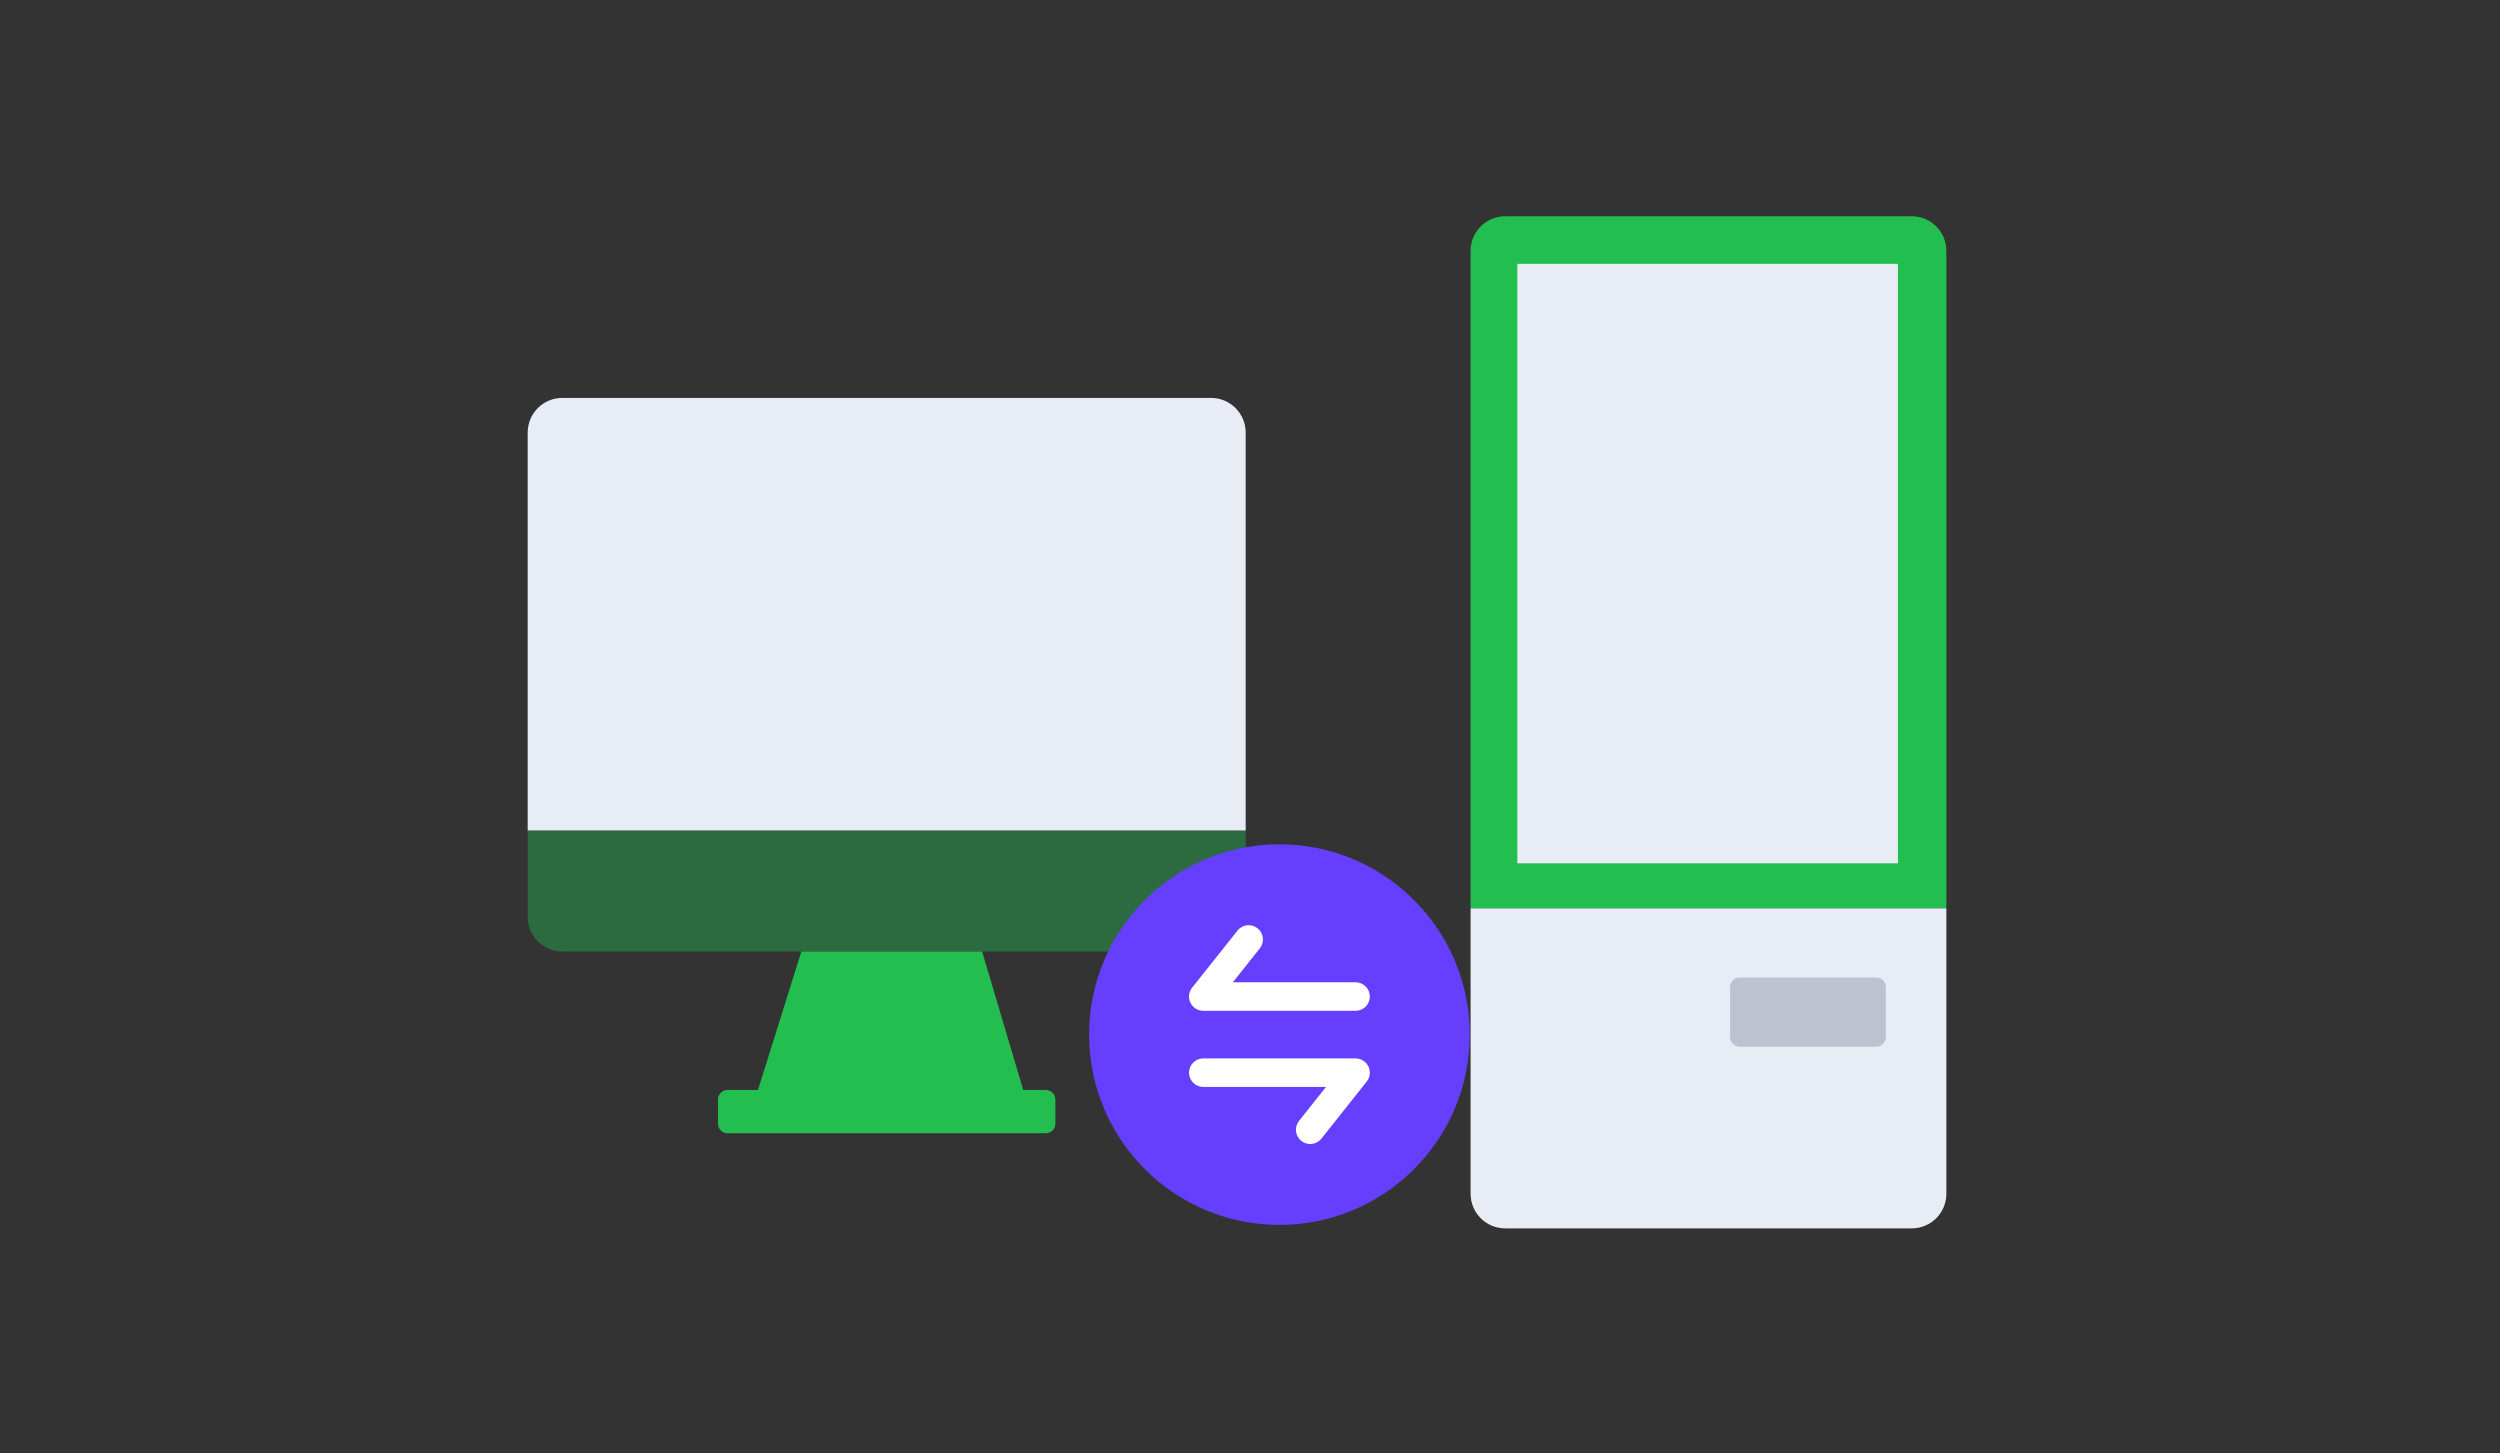 <svg width="289" height="168" viewBox="0 0 289 168" fill="none" xmlns="http://www.w3.org/2000/svg">
<rect x="0" y="0" width="289" height="168" fill="#333333" stroke="none"/>
<path d="M170 105H225V29C225 26.791 223.209 25 221 25H174C171.791 25 170 26.791 170 29V105Z" fill="#22BF50"/>
<path d="M61 96H144V106C144 108.209 142.209 110 140 110H65C62.791 110 61 108.209 61 106V96Z" fill="#22BF50" fill-opacity="0.4"/>
<path d="M61 50C61 47.791 62.791 46 65 46H140C142.209 46 144 47.791 144 50V96H61V50Z" fill="#E8ECF4"/>
<path d="M113.535 110L118.287 126H120.9C121.508 126 122 126.492 122 127.1V129.9C122 130.508 121.508 131 120.9 131H84.1C83.493 131 83 130.508 83 129.9V127.1C83 126.492 83.493 126 84.1 126H87.622L92.635 110L113.535 110Z" fill="#22BF50"/>
<path d="M170 105H225V138C225 140.209 223.209 142 221 142H174C171.791 142 170 140.209 170 138V105Z" fill="#E8ECF4"/>
<path d="M218 114.1C218 113.492 217.508 113 216.9 113H201.1C200.492 113 200 113.492 200 114.1V119.9C200 120.508 200.492 121 201.1 121H216.9C217.508 121 218 120.508 218 119.9V114.1Z" fill="#BDC2D1"/>
<path d="M219.401 30.5H175.401V99.8H219.401V30.5Z" fill="#E8ECF4"/>
<path d="M169.902 119.601C169.902 131.751 160.053 141.601 147.902 141.601C135.752 141.601 125.902 131.751 125.902 119.601C125.902 107.451 135.752 97.601 147.902 97.601C160.053 97.601 169.902 107.451 169.902 119.601Z" fill="#653FFD"/>
<path fill-rule="evenodd" clip-rule="evenodd" d="M145.371 107.309C146.085 107.876 146.204 108.913 145.637 109.627L142.52 113.551H156.702C157.614 113.551 158.352 114.29 158.352 115.201C158.352 116.112 157.614 116.851 156.702 116.851H139.102C138.469 116.851 137.892 116.488 137.616 115.918C137.341 115.348 137.416 114.67 137.81 114.175L143.053 107.575C143.62 106.861 144.658 106.742 145.371 107.309Z" fill="white"/>
<path fill-rule="evenodd" clip-rule="evenodd" d="M150.434 131.893C149.72 131.326 149.601 130.288 150.168 129.575L153.285 125.651H139.102C138.191 125.651 137.452 124.912 137.452 124.001C137.452 123.09 138.191 122.351 139.102 122.351H156.702C157.336 122.351 157.913 122.713 158.188 123.283C158.464 123.854 158.388 124.531 157.994 125.027L152.752 131.627C152.185 132.341 151.147 132.46 150.434 131.893Z" fill="white"/>
</svg>
